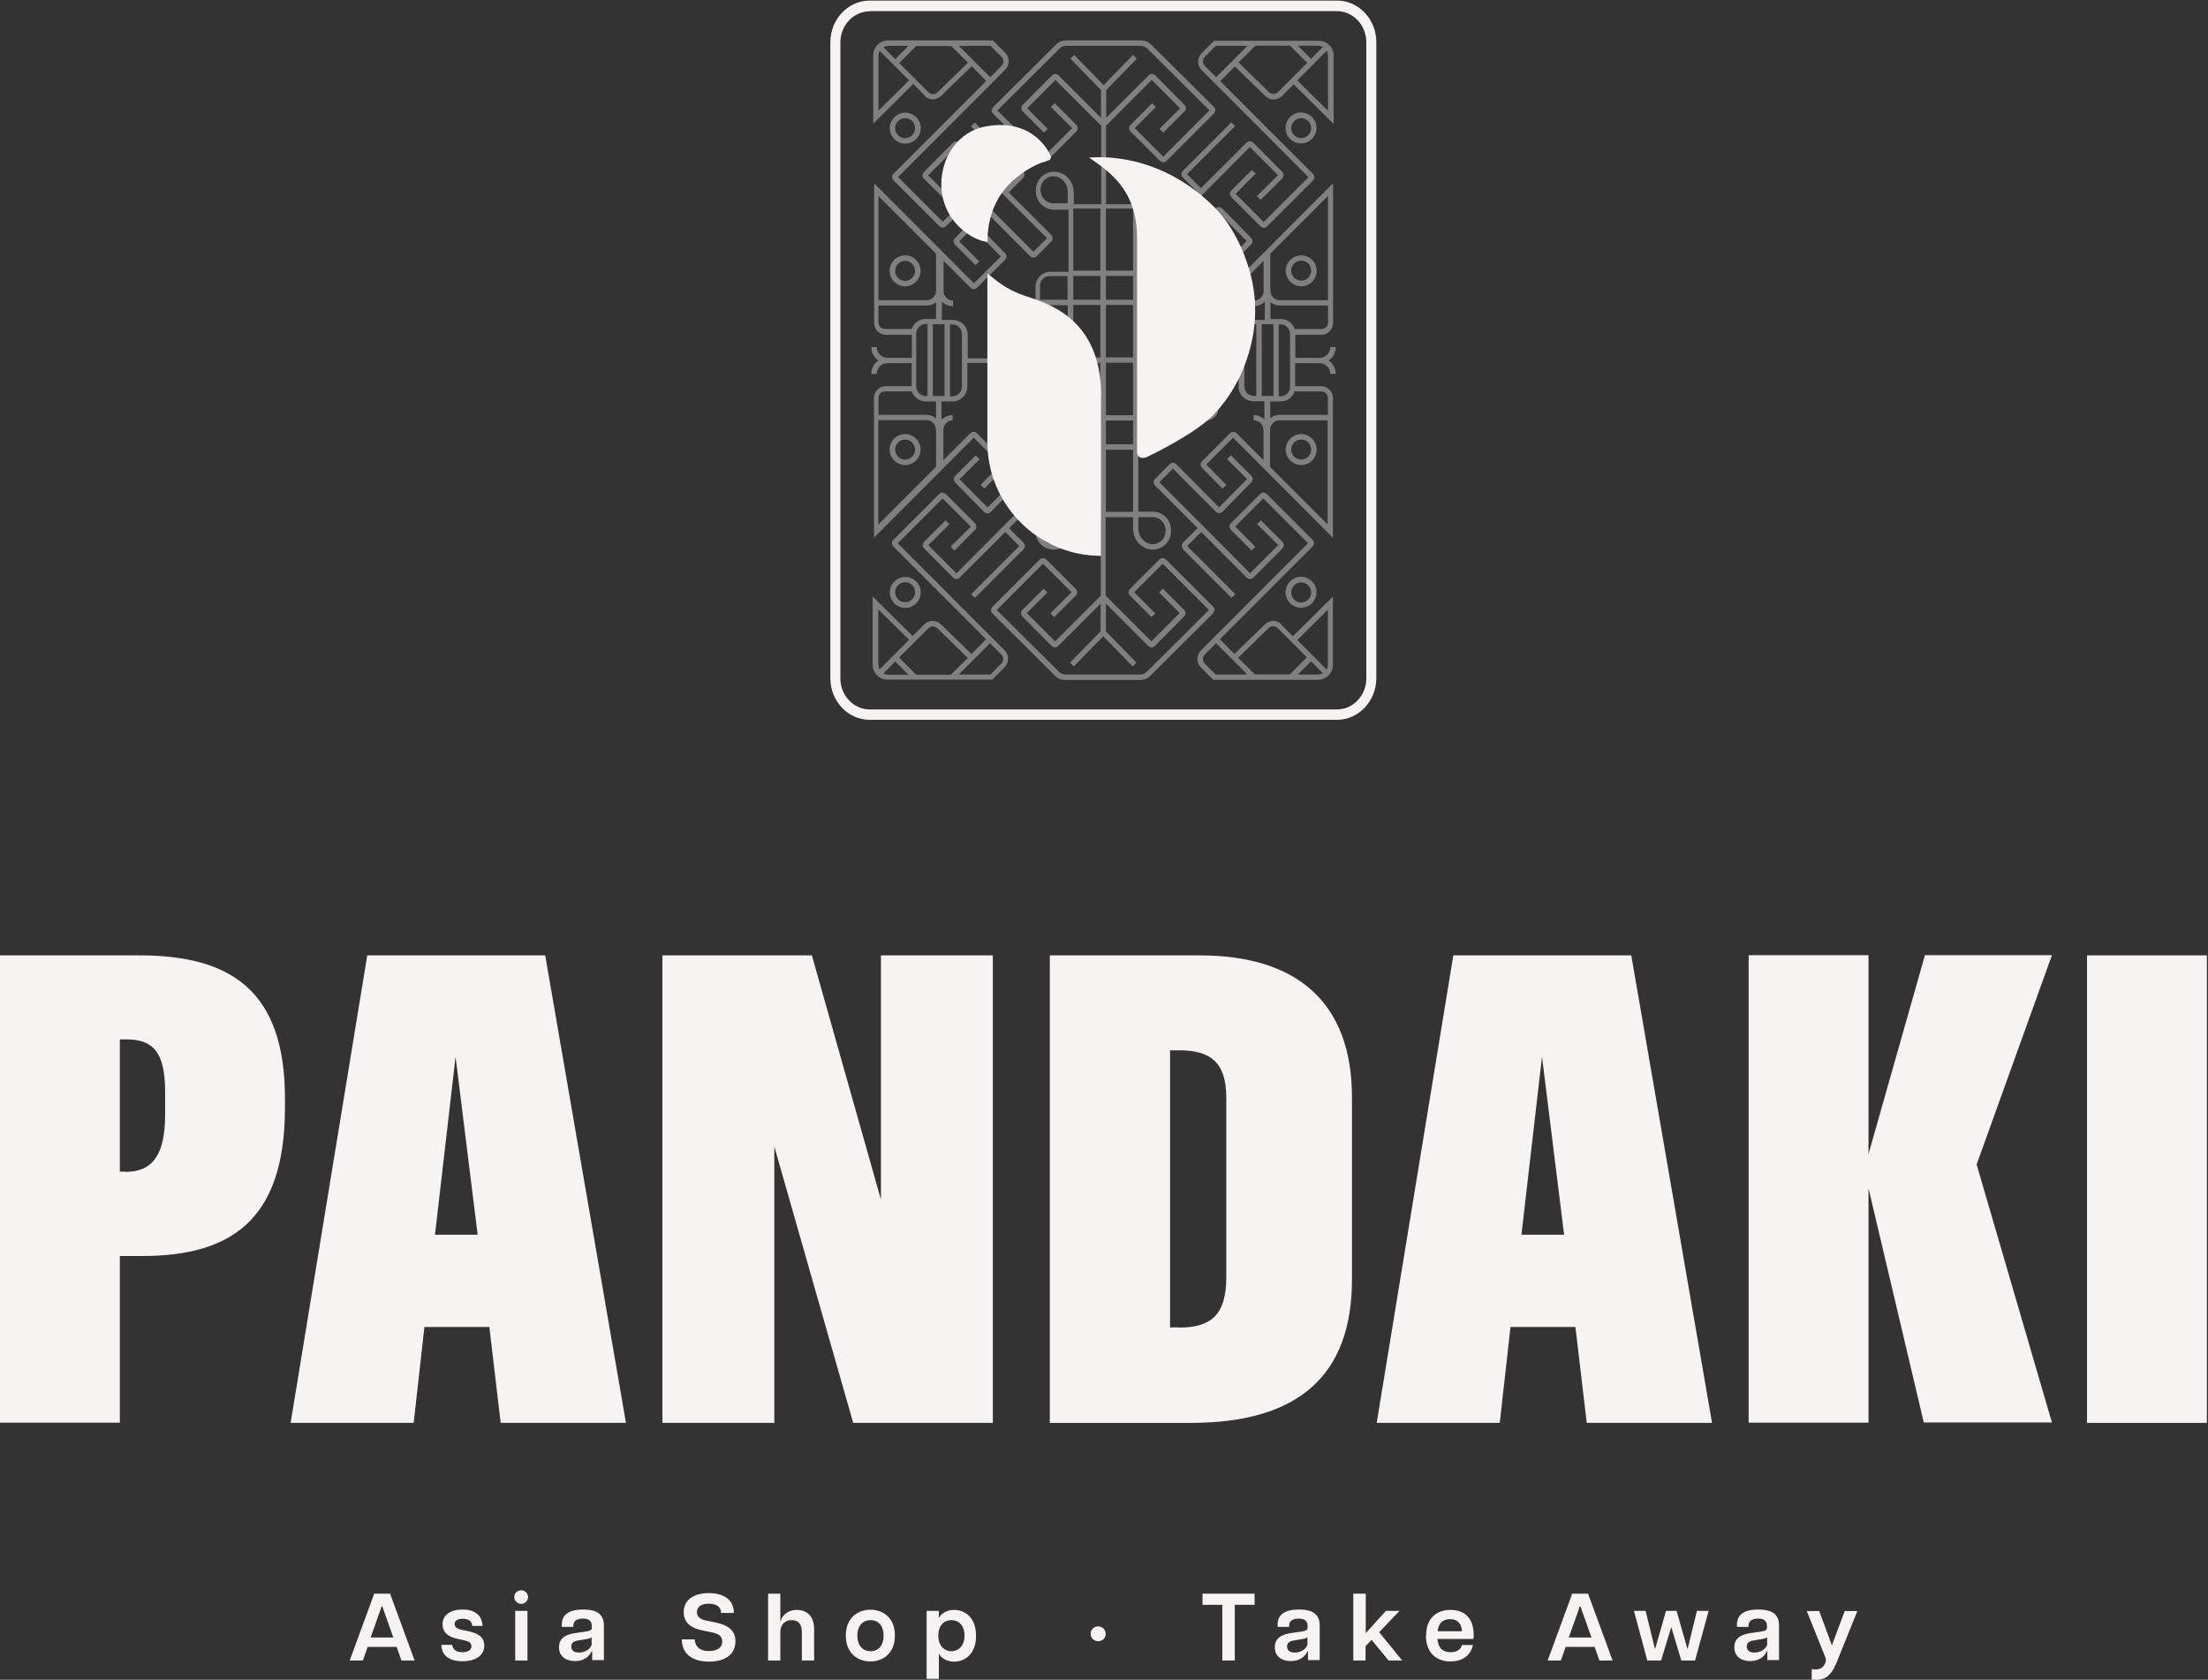 <?xml version="1.0" encoding="UTF-8"?>
<svg id="Ebene_2" xmlns="http://www.w3.org/2000/svg" xmlns:xlink="http://www.w3.org/1999/xlink" viewBox="0 0 117 89">
  <rect x="0" y="0" width="117" height="89" fill="#333333" stroke="none"/>
  <defs>
    <style>
      .cls-1 {
        fill: none;
      }

      .cls-2 {
        fill: #f6f3f3;
      }

      .cls-3 {
        opacity: .4;
      }

      .cls-4 {
        clip-path: url(#clippath);
      }
    </style>
    <clipPath id="clippath">
      <rect class="cls-1" width="117" height="89"/>
    </clipPath>
  </defs>
  <g id="Ebene_1-2" data-name="Ebene_1">
    <g class="cls-4">
      <g>
        <path class="cls-2" d="M0,50.62h7.4c4.86,0,7.7,1.9,7.7,7.58v.48c0,6.08-2.97,7.87-7.61,7.87h-1.14v8.83H0v-24.77ZM6.64,62.09c1.38,0,2.11-.81,2.11-3.03v-1.21c0-2.11-.64-2.78-2.07-2.78h-.33v7.01h.3,0Z"/>
        <path class="cls-2" d="M19.45,50.62h9.44l4.28,24.77h-6.64l-.6-5.08h-3.44l-.57,5.08h-6.52l4.06-24.77h-.01ZM25.31,65.42l-1.17-9.43-1.09,9.43h2.26,0Z"/>
        <path class="cls-2" d="M35.1,50.62h7.92l3.66,12.94v-12.94h5.93v24.77h-7.4l-4.18-14.64v14.64h-5.93v-24.77Z"/>
        <path class="cls-2" d="M55.63,50.62h7.94c5.11,0,8.07,2.45,8.07,7.53v9.64c0,5.13-2.88,7.6-8.54,7.6h-7.47v-24.77ZM62.48,70.34c1.68,0,2.5-.66,2.5-2.66v-9.52c0-1.9-.86-2.51-2.5-2.51h-.48v14.68h.48Z"/>
        <path class="cls-2" d="M77,50.62h9.44l4.28,24.77h-6.64l-.6-5.08h-3.44l-.57,5.08h-6.52l4.06-24.77h-.01ZM82.88,65.42l-1.17-9.43-1.09,9.43h2.26,0Z"/>
        <path class="cls-2" d="M99.01,63.01v12.37h-6.35v-24.77h6.35v10.54l2.99-10.54h6.73l-3.99,11.09,3.99,13.67h-6.79l-2.92-12.37h0Z"/>
        <path class="cls-2" d="M110.59,50.62h6.35v24.77h-6.35v-24.77Z"/>
        <path class="cls-2" d="M19.82,84.44h.85l1.3,3.54h-.7l-.25-.72h-1.54l-.25.72h-.7l1.3-3.54h0ZM20.84,86.76l-.58-1.64h-.04l-.58,1.64h1.19Z"/>
        <path class="cls-2" d="M23.38,87.15h.58c.04.28.25.39.55.39.28,0,.47-.1.47-.32,0-.16-.11-.24-.31-.29l-.48-.11c-.53-.12-.74-.4-.74-.76,0-.49.42-.78,1.06-.78.67,0,1.04.32,1.06.87h-.54c-.04-.29-.23-.38-.51-.38s-.43.1-.43.28c0,.15.11.24.32.29l.5.11c.41.1.75.28.75.74,0,.58-.54.83-1.15.83-.68,0-1.12-.29-1.12-.88h0s0,.01,0,.01Z"/>
        <path class="cls-2" d="M27.25,84.62c0-.21.17-.36.37-.36s.36.16.36.36-.17.36-.36.36-.37-.16-.37-.36ZM27.3,85.35h.65v2.63h-.65v-2.63Z"/>
        <path class="cls-2" d="M29.62,87.29c0-.55.43-.7.91-.77l.49-.07c.26-.04.34-.08.34-.22v-.06c0-.32-.19-.41-.47-.41s-.51.1-.51.38v.06h-.61v-.12c0-.51.35-.8,1.13-.8s1.1.28,1.1.86v1.82h-.62v-.47h-.03c-.06.15-.29.52-.88.52-.44,0-.85-.21-.85-.74h0s0,.01,0,.01ZM31.35,87.07v-.33c-.04.06-.16.09-.31.11l-.41.07c-.28.04-.36.17-.36.32,0,.2.14.32.41.32.41,0,.68-.28.68-.49Z"/>
        <path class="cls-2" d="M36.13,86.86h.68c.02.34.23.62.76.62.45,0,.7-.19.7-.51,0-.29-.2-.41-.55-.48l-.48-.1c-.58-.11-1.01-.38-1.01-.97,0-.65.52-1.01,1.33-1.01s1.33.37,1.33,1.05h-.68c0-.32-.25-.49-.66-.49-.45,0-.62.21-.62.45,0,.2.12.37.47.44l.45.09c.79.16,1.12.46,1.12,1.02,0,.73-.6,1.07-1.4,1.07-.9,0-1.44-.43-1.44-1.17h0Z"/>
        <path class="cls-2" d="M41.96,85.84c-.35,0-.61.21-.61.64v1.5h-.65v-3.54h.65v1.45h.02c.05-.23.31-.59.86-.59.51,0,.91.31.91,1.03v1.65h-.65v-1.5c0-.43-.19-.64-.54-.64h0Z"/>
        <path class="cls-2" d="M44.82,86.66c0-.95.64-1.37,1.3-1.37s1.3.41,1.3,1.37-.65,1.37-1.3,1.37-1.3-.41-1.3-1.37ZM46.82,86.66c0-.57-.32-.82-.69-.82s-.7.26-.7.82.32.83.7.83.69-.26.69-.83Z"/>
        <path class="cls-2" d="M49.1,85.35h.65v.38c.13-.25.43-.43.81-.43.57,0,1.16.4,1.16,1.37s-.59,1.37-1.16,1.37c-.38,0-.69-.18-.81-.43v1.34h-.65v-3.59h0ZM51.11,86.66c0-.57-.34-.82-.7-.82s-.69.26-.69.82.34.83.69.83.7-.26.7-.83Z"/>
        <path class="cls-2" d="M57.79,86.57c0-.22.18-.4.4-.4s.4.18.4.4-.18.39-.4.39-.4-.18-.4-.39Z"/>
        <path class="cls-2" d="M64.77,85.03h-1.05v-.59h2.76v.59h-1.05v2.95h-.66v-2.95Z"/>
        <path class="cls-2" d="M67.55,87.29c0-.55.43-.7.91-.77l.49-.07c.26-.04.34-.08.34-.22v-.06c0-.32-.19-.41-.47-.41s-.51.1-.51.38v.06h-.61v-.12c0-.51.35-.8,1.13-.8s1.1.28,1.1.86v1.82h-.62v-.47h-.03c-.06.15-.29.52-.88.52-.44,0-.85-.21-.85-.74h0s0,.01,0,.01ZM69.28,87.07v-.33c-.04.06-.16.09-.31.11l-.41.07c-.28.04-.36.17-.36.32,0,.2.14.32.41.32.41,0,.68-.28.68-.49Z"/>
        <path class="cls-2" d="M71.72,84.44h.65v2.09l1.07-1.18h.72l-1.08,1.13,1.22,1.5h-.72l-.9-1.09-.32.33v.76h-.65v-3.54h0Z"/>
        <path class="cls-2" d="M75.57,86.66c0-.97.6-1.36,1.29-1.36s1.23.37,1.23,1.34c0,.09,0,.14-.02.2h-1.9c.04.49.29.7.7.7.33,0,.52-.13.6-.38h.58c-.14.6-.6.87-1.19.87-.68,0-1.3-.39-1.3-1.37ZM77.47,86.43c-.02-.37-.21-.64-.63-.64-.38,0-.62.21-.66.64h1.29Z"/>
        <path class="cls-2" d="M83.3,84.44h.85l1.3,3.54h-.7l-.25-.72h-1.54l-.25.72h-.7l1.3-3.54ZM84.33,86.76l-.58-1.64h-.04l-.58,1.64h1.19Z"/>
        <path class="cls-2" d="M86.59,85.35h.61l.49,2h.02l.57-2h.56l.57,2h.02l.49-2h.62l-.72,2.63h-.73l-.53-1.77-.54,1.77h-.73l-.71-2.63h0Z"/>
        <path class="cls-2" d="M91.9,87.29c0-.55.43-.7.91-.77l.49-.07c.26-.04.33-.08.33-.22v-.06c0-.32-.19-.41-.47-.41s-.51.1-.51.38v.06h-.61v-.12c0-.51.35-.8,1.13-.8s1.1.28,1.1.86v1.82h-.62v-.47h-.03c-.06.15-.29.52-.88.52-.44,0-.84-.21-.84-.74h0ZM93.64,87.07v-.33c-.04.06-.16.09-.31.11l-.41.07c-.28.04-.36.17-.36.32,0,.2.14.32.41.32.41,0,.68-.28.68-.49h0Z"/>
        <path class="cls-2" d="M96.71,88.13c.06-.14.06-.22,0-.35l-.97-2.42h.66l.67,1.82.68-1.82h.67l-1.09,2.7c-.31.76-.64,1.01-1.33.93v-.55c.48.07.63-.12.71-.31h0Z"/>
        <path class="cls-2" d="M70.84,38.14h-24.75c-1.16,0-2.09-.99-2.09-2.21V2.24c0-1.22.94-2.21,2.09-2.21h24.75c1.16,0,2.09.99,2.09,2.21v33.69c0,1.22-.94,2.21-2.09,2.21ZM46.09.6c-.86,0-1.56.74-1.56,1.65v33.69c0,.91.7,1.65,1.56,1.65h24.75c.86,0,1.56-.74,1.56-1.65V2.24c0-.91-.7-1.65-1.56-1.65h-24.75Z"/>
        <g class="cls-3">
          <path class="cls-2" d="M69.33,9.39l-2.37,2.37-1.49-1.49,1.07-1.07-.2-.2-1.1,1.1c-.09.09-.09.24,0,.34l1.56,1.56s.11.07.17.07.12-.03.17-.07l2.44-2.44c.09-.09.09-.24,0-.34l-4.92-4.92.77-.78,1.62,1.57c.12.12.28.18.44.18s.32-.06.44-.18l.62-.62,2.12,2.1v-3.62c0-.44-.36-.79-.79-.79h-5.55l-.66.66c-.24.24-.24.65,0,.89l5.68,5.69h0ZM70.37,2.93v2.94l-1.63-1.61,1.56-1.57c.04.07.06.15.06.24ZM69.86,2.43c.09,0,.17.03.24.06l-.63.63-.7-.7h1.09ZM68.37,2.43l.9.9-1.55,1.55c-.13.13-.35.13-.48,0l-1.61-1.57.89-.89h1.86ZM63.84,3.01l.58-.58h1.68l-1.66,1.66-.6-.6c-.13-.13-.13-.35,0-.48h0Z"/>
          <path class="cls-2" d="M65.21,14.04l1.09-1.09c.09-.09.09-.24,0-.34l-1.54-1.57s-.11-.07-.17-.07c-.07,0-.12.03-.17.07l-2.28,2.29-.72-.72,2.23-2.23,2.58-2.59,1.49,1.49-1.12,1.11.2.2,1.15-1.14s.07-.11.07-.17c0-.07-.03-.12-.07-.17l-1.55-1.56c-.09-.09-.24-.09-.34,0l-2.42,2.42-.74-.74,2.55-2.55-.2-.2-2.58,2.58c-.09.09-.09.24,0,.34l.77.77-2.26,2.26c-.09.09-.09.24,0,.34l.78.79c.09.09.25.09.34,0l2.28-2.29,1.48,1.5-1.06,1.06.2.2v-.02Z"/>
          <path class="cls-2" d="M60.33,10.19c0-.18.05-.35.13-.48.15-.23.38-.37.63-.37.38,0,.68.31.68.68v.07c0,.38-.31.68-.68.68h-.76v-.58h0ZM46.54,10.38l3.06,3.06v1.96c0,.28-.23.51-.5.51h-2.55v-5.53ZM50.05,17.18v3.8h-.62v-3.8h.62ZM46.89,17.43c-.19,0-.34-.15-.34-.34v-.9h2.55c.19,0,.37-.07.5-.18v.89h-.55c-.37,0-.68.26-.76.6v-.07h-1.4ZM49.15,17.18v3.8h-.1c-.28,0-.5-.23-.5-.51v-2.79c0-.28.23-.51.5-.51h.1ZM49.6,22.79v1.94l-3.06,3.06v-5.53h2.55c.28,0,.5.23.5.51v.02ZM49.6,22.16c-.14-.11-.32-.18-.5-.18h-2.55v-.9c0-.19.15-.34.34-.34h1.4v-.07c.09.34.4.6.76.6h.55v.89h0ZM50.48,22.29v-.29c-.22,0-.45.09-.59.24v-.97h.58c.44,0,.79-.36.79-.79v-1.25h1.07v2.41c0,.13.04.26.11.37,0,0,.17.28.72.28h1.69v.74c0,.44.36.79.79.79h.96v3.29h-.76c-.54,0-.97.43-.97.97v.07c0,.54.43.97.97.97.35,0,.67-.18.87-.5.11-.18.17-.4.17-.64v-.58h1.45v4.16l-2.42,2.42-1.5-1.5,1.09-1.09-.2-.2-1.13,1.13c-.09.09-.09.24,0,.34l1.56,1.57c.09.09.25.09.34,0l2.25-2.25v1.47l-1.62,1.66.2.2,1.56-1.6,1.56,1.6.2-.2-1.62-1.66v-1.47l2.25,2.25c.09.09.25.09.34,0l1.56-1.57c.09-.09.09-.24,0-.34l-1.13-1.13-.2.2,1.09,1.09-1.5,1.5-2.42-2.42v-4.16h1.45v.58c0,.24.06.46.17.64.2.31.53.5.87.5.54,0,.97-.43.97-.97v-.07c0-.54-.43-.97-.97-.97h-.76v-3.29h.96c.44,0,.79-.36.79-.79v-.74h1.82s.34,0,.56-.29c.07-.11.11-.23.11-.37v-2.41h1.07v1.25c0,.44.36.79.79.79h.58v.97c-.14-.14-.35-.24-.57-.24v.28c.28,0,.52.23.52.51v1.6l-1.43-1.43c-.09-.09-.25-.09-.34,0l-1.49,1.49c-.09.09-.09.24,0,.34l1.09,1.11.2-.2-1.06-1.08,1.42-1.42,5.29,5.3v-7.4c0-.35-.28-.63-.63-.63h-1.37v-1.22h1.29c.32,0,.57.26.57.57h.29c0-.3-.15-.56-.38-.71.23-.15.38-.41.38-.71h-.29c0,.32-.25.57-.57.57h-1.28v-1.22h1.37c.35,0,.63-.28.63-.63v-7.4l-5.29,5.3-1.42-1.42,1.06-1.08-.2-.2-1.09,1.11c-.09.09-.09.24,0,.34l1.49,1.49c.09.09.25.09.34,0l1.43-1.43v1.6c0,.28-.24.51-.51.51v.29c.22,0,.43-.09.57-.24v.97h-.58c-.44,0-.79.36-.79.79v1.25h-1.07v-2.41c0-.13-.04-.26-.11-.37,0,0-.11-.28-.79-.28s-1.6,0-1.6,0v-.74c0-.44-.36-.79-.79-.79h-.96v-3.29h.76c.54,0,.97-.43.97-.97v-.07c0-.54-.43-.97-.97-.97-.35,0-.67.18-.87.5-.11.18-.17.4-.17.64v.58h-1.44v-4.16l2.42-2.42,1.5,1.5-1.09,1.09.2.2,1.13-1.13c.09-.09.09-.24,0-.34l-1.56-1.57c-.09-.09-.25-.09-.34,0l-2.25,2.25v-1.47l1.62-1.66-.2-.2-1.56,1.6-1.56-1.6-.2.2,1.62,1.66v1.47l-2.25-2.25c-.09-.09-.25-.09-.34,0l-1.56,1.57c-.09.09-.09.24,0,.34l1.13,1.13.2-.2-1.09-1.09,1.5-1.5,2.42,2.42v4.16h-1.45v-.58c0-.24-.06-.46-.17-.64-.2-.31-.52-.5-.87-.5-.54,0-.97.43-.97.97v.07c0,.54.43.97.97.97h.76v3.29h-.96c-.44,0-.79.36-.79.79v.74h-1.91c-.33,0-.5.29-.5.29-.07.11-.11.23-.11.37v2.4h-1.07v-1.25c0-.44-.36-.79-.79-.79h-.58v-.97c.14.15.36.24.59.24v-.29c-.28,0-.5-.23-.5-.51v-1.6l1.43,1.43c.09.09.25.09.34,0l1.49-1.49c.09-.09.09-.24,0-.34l-1.09-1.11-.2.2,1.06,1.08-1.42,1.42-5.29-5.3v7.4c0,.35.28.63.63.63h1.37v1.22h-1.29c-.32,0-.57-.26-.57-.57h-.29c0,.3.15.56.38.71-.23.15-.38.41-.38.71h.29c0-.32.25-.57.57-.57h1.28v1.22h-1.37c-.35,0-.63.28-.63.63v7.4l5.29-5.3,1.42,1.42-1.06,1.08.2.2,1.09-1.11c.09-.09.09-.24,0-.34l-1.49-1.49c-.09-.09-.25-.09-.34,0l-1.43,1.43v-1.6c0-.28.23-.51.5-.51M50.34,20.99v-3.8h.13c.28,0,.5.23.5.51v2.79c0,.28-.23.51-.5.51h-.13ZM54.82,22h-1.88c-.18,0-.34-.17-.34-.37v-2.41h2.22v2.77h0ZM54.82,18.94h-2.22v-2.41c0-.19.16-.37.34-.37h1.88v2.77h0ZM56.58,27.99c0,.18-.05.35-.13.48-.15.23-.38.37-.63.37-.38,0-.68-.31-.68-.68v-.07c0-.38.31-.68.68-.68h.76v.58h0ZM56.58,23.54h-.96c-.28,0-.5-.23-.5-.51v-.74h1.47v1.26h0ZM56.58,22h-1.47v-2.77h1.47v2.78h0ZM56.58,18.94h-1.47v-2.77h1.47v2.78h0ZM56.58,15.88h-1.47v-.74c0-.28.23-.51.5-.51h.96v1.26h0ZM56.58,10.77h-.76c-.38,0-.68-.31-.68-.68v-.07c0-.38.31-.68.68-.68.25,0,.48.14.63.37.09.13.13.3.13.48v.58h0ZM56.86,19.23h1.44v2.78h-1.44v-2.78ZM56.86,22.29h1.44v1.26h-1.44v-1.26ZM56.86,27.12v-3.29h1.44v3.29h-1.44ZM58.31,18.94h-1.44v-2.78h1.44v2.78ZM58.31,15.88h-1.44v-1.26h1.44v1.26ZM58.31,14.34h-1.44v-3.29h1.44v3.29ZM60.04,27.12h-1.44v-3.29h1.44v3.29ZM60.04,23.54h-1.44v-1.26h1.44v1.26ZM60.04,22h-1.44v-2.78h1.44v2.78ZM60.04,18.94h-1.44v-2.78h1.44v2.78ZM60.04,15.88h-1.44v-1.26h1.44v1.26ZM60.04,14.34h-1.44v-3.29h1.44v3.29ZM61.08,27.4c.38,0,.68.31.68.68v.07c0,.38-.31.68-.68.68-.25,0-.48-.14-.63-.37-.09-.13-.13-.3-.13-.48v-.58h.76,0ZM61.8,23.03c0,.28-.23.51-.5.51h-.96v-1.26h1.47v.74h0ZM61.8,22h-1.47v-2.78h1.47v2.77h0ZM61.8,18.94h-1.47v-2.78h1.47v2.77h0ZM61.8,15.88h-1.47v-1.26h.96c.28,0,.5.23.5.51v.74h0ZM67.31,15.38v-1.94l3.06-3.06v5.53h-2.55c-.28,0-.5-.23-.5-.51v-.02ZM67.48,17.18v3.8h-.62v-3.8h.62ZM66.57,17.18v3.8h-.13c-.28,0-.5-.23-.5-.51v-2.79c0-.28.23-.51.5-.51h.13ZM64.3,21.63c0,.19-.16.37-.34.37h-1.88v-2.77h2.22v2.41h0ZM64.3,18.94h-2.22v-2.77h1.88c.18,0,.34.17.34.37v2.41h0ZM70.36,27.8l-3.06-3.06v-1.96c0-.28.23-.51.5-.51h2.55v5.53ZM70.02,20.74c.19,0,.34.15.34.34v.9h-2.55c-.19,0-.37.07-.5.18v-.89h.55c.37,0,.68-.26.76-.6v.07h1.4ZM67.76,20.99v-3.8h.1c.28,0,.5.23.5.51v2.79c0,.28-.23.51-.5.51h-.1ZM68.63,17.43v.07c-.09-.34-.4-.6-.76-.6h-.55v-.89c.14.11.32.18.5.18h2.55v.9c0,.19-.15.34-.34.34h-1.4Z"/>
          <path class="cls-2" d="M68.94,5.96c-.45,0-.82.37-.82.82s.37.82.82.82c.14,0,.28-.04.39-.1.25-.14.43-.41.43-.72s-.18-.59-.43-.72c-.12-.06-.25-.1-.39-.1h0ZM68.95,7.32c-.3,0-.53-.24-.53-.53s.24-.53.53-.53.53.24.53.53-.24.53-.53.53Z"/>
          <path class="cls-2" d="M68.95,15.17c.45,0,.82-.37.82-.82s-.37-.82-.82-.82-.82.37-.82.82.37.82.82.82ZM68.95,13.81c.3,0,.53.24.53.53s-.24.53-.53.53-.53-.24-.53-.53.24-.53.53-.53Z"/>
          <path class="cls-2" d="M48.99,5.08c.12.12.29.18.44.18s.32-.06.44-.18l1.62-1.57.77.78-4.92,4.92c-.09.09-.09.24,0,.34l2.44,2.44s.11.07.17.07.12-.03.17-.07l1.56-1.56c.09-.09.09-.24,0-.34l-1.1-1.1-.2.2,1.07,1.07-1.49,1.49-2.37-2.37,5.68-5.69c.24-.24.24-.65,0-.89l-.66-.66h-5.55c-.44,0-.79.36-.79.79v3.62l2.12-2.1.62.62h0ZM52.49,2.43l.58.58c.13.13.13.35,0,.48l-.6.6-1.66-1.66h1.68ZM50.4,2.43l.89.89-1.61,1.57c-.13.13-.35.13-.48,0l-1.55-1.55.9-.9h1.86ZM47.05,2.43h1.09l-.7.7-.63-.63c.07-.04.15-.06.24-.06h0ZM46.55,5.87v-2.94c0-.09.03-.17.06-.24l1.56,1.57-1.63,1.61Z"/>
          <path class="cls-2" d="M52.54,5.84c0,.07.03.12.07.17l2.52,2.52s.11.07.17.07.12-.03.17-.07l1.57-1.57c.09-.09.09-.24,0-.34l-1.15-1.15-.2.2,1.12,1.12-1.51,1.51-2.45-2.45,3.29-3.27c.1-.1.22-.15.36-.15h3.94c.13,0,.26.05.36.15l3.29,3.27-2.45,2.45-1.51-1.51,1.12-1.12-.2-.2-1.15,1.15c-.09.09-.09.24,0,.34l1.57,1.57s.11.07.17.07.12-.03.17-.07l2.52-2.52s.07-.11.07-.17c0-.07-.03-.13-.07-.17l-3.32-3.3c-.15-.15-.35-.23-.56-.23h-3.94c-.21,0-.41.08-.56.23l-3.32,3.3s-.07.11-.07.17Z"/>
          <path class="cls-2" d="M54.23,9.07l-2.58-2.58-.2.2,2.55,2.55-.74.74-2.42-2.42c-.09-.09-.24-.09-.34,0l-1.55,1.56s-.07.11-.07.17c0,.07.03.12.07.17l1.15,1.14.2-.2-1.12-1.11,1.49-1.49,2.58,2.59,2.23,2.23-.72.72-2.28-2.29s-.11-.07-.17-.07c-.07,0-.13.03-.17.07l-1.54,1.57c-.09.09-.09.24,0,.34l1.09,1.09.2-.2-1.06-1.06,1.48-1.5,2.28,2.29c.09.09.25.09.34,0l.78-.79c.09-.09.09-.24,0-.34l-2.26-2.26.77-.77c.09-.09.09-.24,0-.34v.02Z"/>
          <path class="cls-2" d="M47.58,7.51c.12.07.25.1.39.1.45,0,.82-.37.82-.82s-.37-.82-.82-.82c-.14,0-.28.04-.39.1-.26.14-.43.41-.43.72s.17.58.43.72h0ZM47.96,6.26c.3,0,.53.24.53.53s-.24.53-.53.53-.53-.24-.53-.53.24-.53.53-.53Z"/>
          <path class="cls-2" d="M47.96,13.53c-.45,0-.82.37-.82.82s.37.82.82.82.82-.37.82-.82-.37-.82-.82-.82ZM47.96,14.88c-.3,0-.53-.24-.53-.53s.24-.53.53-.53.53.24.53.53-.24.53-.53.53Z"/>
          <path class="cls-2" d="M47.58,28.78l2.37-2.37,1.49,1.49-1.07,1.07.2.2,1.1-1.1c.09-.09.09-.24,0-.34l-1.56-1.56s-.11-.07-.17-.07-.12.03-.17.07l-2.44,2.44c-.09.09-.09.24,0,.34l4.92,4.92-.77.78-1.62-1.57c-.12-.12-.28-.18-.44-.18s-.32.06-.44.18l-.62.62-2.12-2.1v3.62c0,.44.36.79.79.79h5.55l.66-.66c.24-.24.24-.65,0-.89l-5.68-5.69h0ZM46.54,35.23v-2.94l1.63,1.61-1.56,1.57c-.04-.07-.06-.15-.06-.24ZM47.05,35.74c-.09,0-.17-.03-.24-.06l.63-.63.7.7h-1.09ZM48.54,35.74l-.9-.9,1.55-1.55c.13-.13.35-.13.48,0l1.61,1.57-.89.89h-1.86ZM53.06,35.16l-.58.58h-1.68l1.66-1.66.6.6c.13.13.13.35,0,.48h0Z"/>
          <path class="cls-2" d="M51.7,24.13l-1.09,1.09c-.09.09-.09.24,0,.34l1.54,1.57s.11.07.17.07c.07,0,.12-.03.17-.07l2.28-2.29.72.72-2.23,2.23-2.58,2.59-1.49-1.5,1.12-1.11-.2-.2-1.15,1.14s-.07.11-.07.17c0,.07.03.12.07.17l1.55,1.56c.09.09.24.09.34,0l2.42-2.42.74.74-2.55,2.55.2.2,2.58-2.58c.09-.09.09-.24,0-.34l-.77-.77,2.26-2.26c.09-.09.09-.24,0-.34l-.78-.79c-.09-.09-.25-.09-.34,0l-2.28,2.29-1.48-1.5,1.06-1.06-.2-.2v.02Z"/>
          <path class="cls-2" d="M47.97,32.21c.45,0,.82-.37.82-.82s-.37-.82-.82-.82c-.14,0-.28.04-.39.1-.25.14-.43.41-.43.72s.18.59.43.72c.12.06.25.1.39.1h0ZM47.96,30.85c.3,0,.53.24.53.53s-.24.53-.53.53-.53-.24-.53-.53.24-.53.53-.53Z"/>
          <path class="cls-2" d="M47.96,23c-.45,0-.82.37-.82.82s.37.82.82.82.82-.37.82-.82-.37-.82-.82-.82ZM47.96,24.35c-.3,0-.53-.24-.53-.53s.24-.53.53-.53.53.24.53.53-.24.53-.53.53Z"/>
          <path class="cls-2" d="M67.91,33.08c-.12-.12-.29-.18-.44-.18s-.32.06-.44.18l-1.62,1.57-.77-.78,4.92-4.92c.09-.09.09-.25,0-.34l-2.44-2.44s-.11-.07-.17-.07-.12.03-.17.07l-1.56,1.56c-.09.09-.09.24,0,.34l1.1,1.1.2-.2-1.07-1.07,1.49-1.49,2.37,2.37-5.68,5.69c-.24.24-.24.65,0,.89l.66.66h5.55c.44,0,.79-.36.79-.79v-3.62l-2.12,2.1-.62-.62h0ZM64.42,35.74l-.58-.58c-.13-.13-.13-.35,0-.48l.6-.6,1.66,1.66h-1.68ZM66.5,35.74l-.89-.89,1.61-1.57c.13-.13.35-.13.48,0l1.55,1.55-.9.9h-1.86ZM69.86,35.74h-1.09l.7-.7.63.63c-.07.04-.15.06-.24.06h0ZM70.36,32.3v2.94c0,.09-.03.17-.06.24l-1.56-1.57,1.63-1.61Z"/>
          <path class="cls-2" d="M64.37,32.33c0-.07-.03-.12-.07-.17l-2.52-2.52s-.11-.07-.17-.07-.12.03-.17.07l-1.57,1.57c-.09.09-.09.24,0,.34l1.15,1.15.2-.2-1.12-1.12,1.51-1.51,2.45,2.45-3.29,3.27c-.1.1-.22.15-.36.15h-3.94c-.13,0-.26-.05-.36-.15l-3.29-3.27,2.45-2.45,1.51,1.51-1.12,1.12.2.2,1.15-1.15c.09-.09.09-.25,0-.34l-1.57-1.57s-.11-.07-.17-.07-.12.03-.17.07l-2.52,2.52s-.07.11-.07.17c0,.07.03.13.07.17l3.32,3.3c.15.15.35.23.56.23h3.94c.21,0,.41-.08.56-.23l3.32-3.3s.07-.11.07-.17Z"/>
          <path class="cls-2" d="M62.68,29.1l2.58,2.58.2-.2-2.55-2.55.74-.74,2.42,2.42c.09.09.24.09.34,0l1.55-1.56s.07-.11.07-.17c0-.07-.03-.12-.07-.17l-1.15-1.14-.2.2,1.12,1.11-1.49,1.49-2.58-2.59-2.23-2.23.72-.72,2.28,2.29s.11.07.17.07c.07,0,.13-.03.17-.07l1.54-1.57c.09-.09.09-.24,0-.34l-1.09-1.09-.2.2,1.06,1.06-1.48,1.5-2.28-2.29c-.09-.09-.25-.09-.34,0l-.78.79c-.09.09-.09.24,0,.34l2.26,2.26-.77.77c-.09.09-.09.24,0,.34v-.02Z"/>
          <path class="cls-2" d="M69.33,30.66c-.12-.07-.25-.1-.39-.1-.45,0-.82.37-.82.82s.37.82.82.82c.14,0,.28-.04.39-.1.26-.14.43-.41.43-.72s-.17-.58-.43-.72h0ZM68.95,31.92c-.3,0-.53-.24-.53-.53s.24-.53.53-.53.53.24.53.53-.24.53-.53.53Z"/>
          <path class="cls-2" d="M68.95,24.64c.45,0,.82-.37.82-.82s-.37-.82-.82-.82-.82.37-.82.82.37.82.82.82ZM68.95,23.29c.3,0,.53.24.53.53s-.24.53-.53.53-.53-.24-.53-.53.24-.53.53-.53Z"/>
        </g>
        <path class="cls-2" d="M65.95,13.55c-.38-.96-.89-1.87-1.63-2.6-2.9-2.87-6.05-2.64-6.61-2.6,1.04.72,2.52,1.68,2.54,4.19v11.38c0,.27.16.41.48.31.07-.02,2.61-1.23,3.6-2.28.72-.76,1.26-1.65,1.63-2.61.35-.93.54-1.87.55-2.79v-.12c0-.96-.19-1.93-.57-2.89h0Z"/>
        <path class="cls-2" d="M58.34,20.98v8.47c-1.66,0-3.17-.67-4.26-1.77-1.09-1.09-1.76-2.6-1.76-4.26v-8.93c.44.32.86.79,1.92,1.16,1.06.38,4.11,1.06,4.11,5.32h-.01Z"/>
        <path class="cls-2" d="M55.58,8.49s-1.31.3-2.35,1.55c-.63.76-.92,1.81-.9,2.78-.77-.07-2.45-1.06-2.45-3.08,0-1.37.86-2.79,2.4-3.05,2.54-.44,3.37,1.47,3.4,1.6.02.08-.02.17-.1.2h0Z"/>
      </g>
    </g>
  </g>
</svg>
